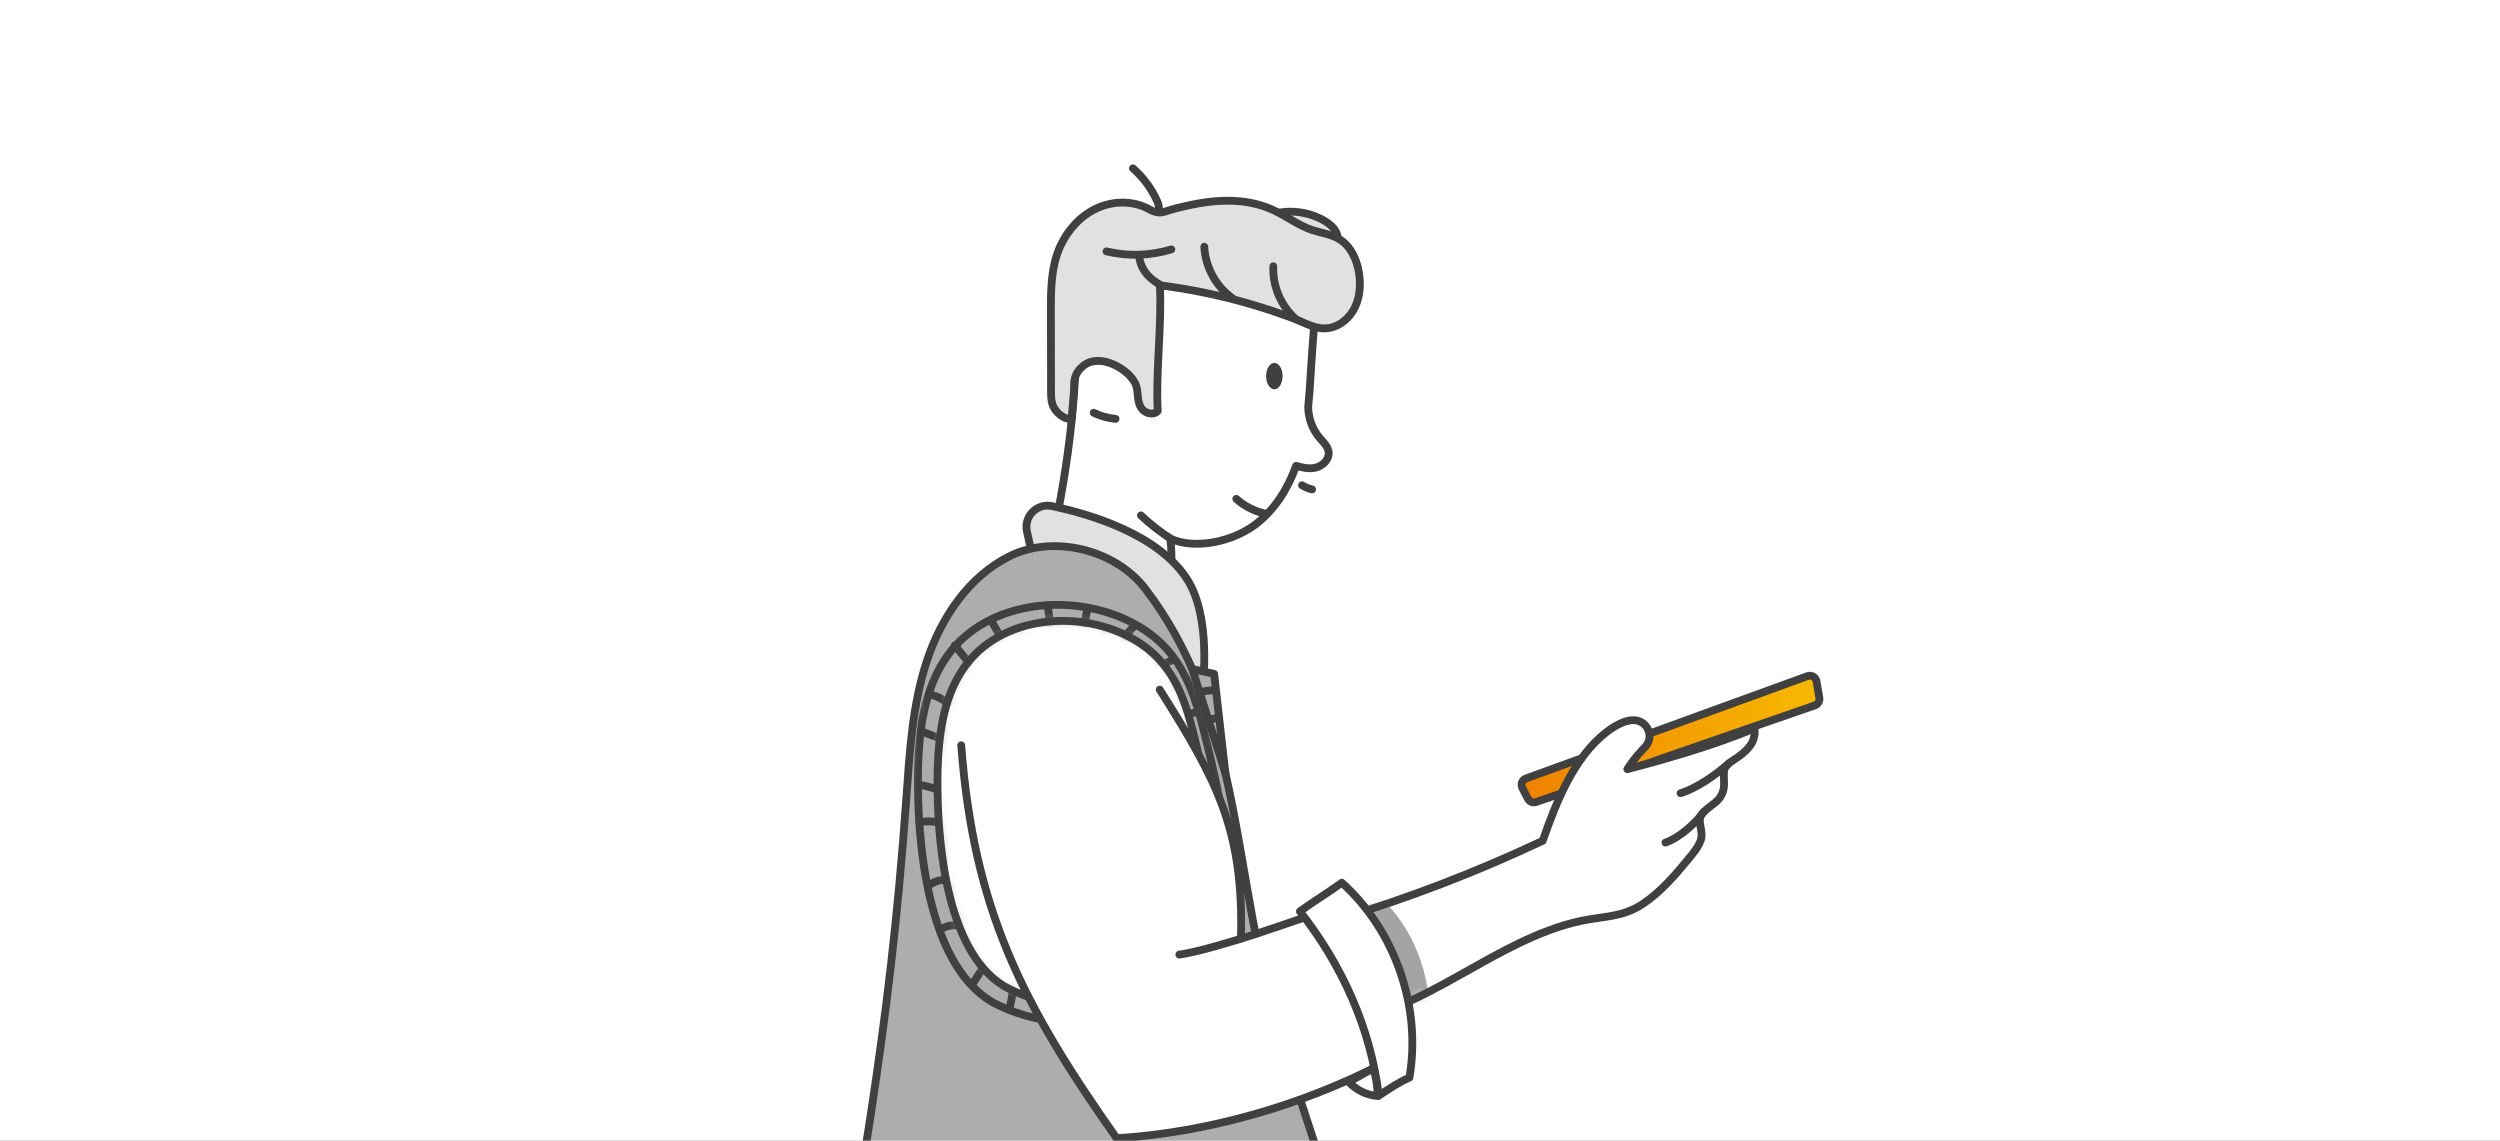 <?xml version="1.0" encoding="UTF-8"?>
<svg xmlns="http://www.w3.org/2000/svg" width="320" height="146" viewBox="0 0 320 146" fill="none">
  <rect x="0" y="0" width="320" height="146" fill="#808080" stroke="none"/>
  <g clip-path="url(#clip0_719_7306)">
    <rect width="320" height="146" fill="white"></rect>
    <g clip-path="url(#clip1_719_7306)">
      <path d="M162.802 27.432C165.013 26.784 167.49 27.083 169.485 28.238C170.075 28.579 170.64 29.02 170.973 29.61C171.305 30.2 171.364 30.998 170.973 31.555C170.566 32.145 169.793 32.353 169.078 32.378C168.363 32.403 167.64 32.312 166.941 32.469" fill="#E1E1E1"></path>
      <path d="M162.802 27.432C165.013 26.784 167.49 27.083 169.485 28.238C170.075 28.579 170.64 29.02 170.973 29.61C171.305 30.2 171.364 30.998 170.973 31.555C170.566 32.145 169.793 32.353 169.078 32.378C168.363 32.403 167.64 32.312 166.941 32.469" stroke="#404040" stroke-linecap="round" stroke-linejoin="round"></path>
      <path d="M137.325 33.858C140.575 34.88 144.099 34.539 147.424 33.791C150.749 33.052 153.983 31.921 157.349 31.381C158.563 31.19 159.802 31.065 161.007 31.289C164.082 31.855 166.418 34.407 168.388 36.834C168.38 40.865 167.998 43.733 167.773 47.765C167.69 49.211 167.599 50.666 167.449 52.12C167.474 53.542 167.981 54.947 168.904 56.035C169.369 56.584 169.951 57.108 170.059 57.814C170.2 58.795 169.294 59.676 168.322 59.876C167.516 60.042 166.701 59.859 165.903 59.627C164.847 62.569 163.135 65.304 160.649 67.166C157.798 69.302 153.068 70.391 149.802 68.953C150.3 73.267 149.477 77.523 148.239 81.654C143.892 76.393 139.719 71.081 135.371 65.819C137.424 55.287 138.364 44.539 137.333 33.858H137.325Z" fill="white" stroke="#404040" stroke-linecap="round" stroke-linejoin="round"></path>
      <path d="M163.118 49.826C162.535 49.826 162.062 49.07 162.062 48.138C162.062 47.206 162.535 46.451 163.118 46.451C163.701 46.451 164.173 47.206 164.173 48.138C164.173 49.07 163.701 49.826 163.118 49.826Z" fill="#404040"></path>
      <path d="M162.095 65.777C160.673 65.495 159.327 64.83 158.246 63.857" stroke="#404040" stroke-linecap="round" stroke-linejoin="round"></path>
      <path d="M167.947 62.644C167.49 62.544 167.058 62.361 166.659 62.112" stroke="#404040" stroke-linecap="round" stroke-linejoin="round"></path>
      <path d="M138.297 47.166C139.277 46.086 140.707 45.977 142.112 46.484C143.326 46.917 144.622 47.823 145.262 48.978C145.828 50.001 145.404 51.264 146.11 52.27C146.576 52.927 147.656 53.218 148.188 52.602C147.914 47.548 148.737 41.572 148.463 36.518C152.403 37.017 156.301 37.823 160.108 38.937C161.962 39.477 163.799 40.092 165.611 40.774C167.083 41.331 168.537 42.278 170.158 41.979C171.605 41.713 172.827 40.624 173.45 39.294C174.073 37.964 174.181 36.426 173.957 34.972C173.691 33.251 172.91 31.497 171.413 30.599C170.366 29.968 169.103 29.826 167.939 29.436C166.21 28.854 164.73 27.715 163.076 26.934C160.408 25.678 157.449 25.479 154.556 25.861C153.109 26.052 151.688 26.368 150.275 26.734C148.862 27.1 148.513 27.565 147.058 26.767C145.038 25.654 142.494 25.687 140.4 26.651C138.305 27.615 136.667 29.427 135.711 31.522C134.564 34.049 134.506 36.892 134.514 39.61C134.514 42.702 134.523 45.795 134.531 48.887V50.001C134.531 50.699 134.539 51.43 134.839 52.062C135.196 52.835 136.26 53.741 137.158 53.625C137.241 52.636 137.382 51.264 137.449 50.267C137.515 49.269 137.391 48.48 137.914 47.648C138.022 47.474 138.147 47.316 138.272 47.175L138.297 47.166Z" fill="#E1E1E1" stroke="#404040" stroke-linecap="round" stroke-linejoin="round"></path>
      <path d="M150.017 69.061C148.596 68.163 147.257 67.124 146.035 65.969" stroke="#404040" stroke-linecap="round" stroke-linejoin="round"></path>
      <path d="M142.794 53.617C141.821 53.525 140.874 53.259 139.993 52.835" stroke="#404040" stroke-linecap="round" stroke-linejoin="round"></path>
      <path d="M148.638 36.55C148.106 36.193 145.987 35.179 145.787 32.61" stroke="#404040" stroke-linecap="round" stroke-linejoin="round"></path>
      <path d="M148.313 26.85C148.404 26.468 148.263 26.069 148.097 25.711C147.39 24.124 146.326 22.686 145.013 21.547" stroke="#404040" stroke-linecap="round" stroke-linejoin="round"></path>
      <path d="M165.87 40.857C163.966 39.186 162.869 36.618 162.985 34.082" stroke="#404040" stroke-linecap="round" stroke-linejoin="round"></path>
      <path d="M157.74 38.163C155.637 36.659 154.273 34.165 154.149 31.58" stroke="#404040" stroke-linecap="round" stroke-linejoin="round"></path>
      <path d="M149.934 31.921C147.257 32.744 144.356 32.835 141.629 32.178" stroke="#404040" stroke-linecap="round" stroke-linejoin="round"></path>
      <path d="M232.319 90.283L196.625 102.66C196.218 102.802 195.769 102.619 195.57 102.236L194.855 100.848C194.614 100.383 194.838 99.817 195.329 99.643L231.363 86.542C231.87 86.359 232.419 86.675 232.51 87.207L232.876 89.319C232.951 89.734 232.71 90.142 232.311 90.283H232.319Z" fill="url(#paint0_linear_719_7306)" stroke="#404040" stroke-linecap="round" stroke-linejoin="round"></path>
      <path d="M171.44 117.63C180.343 114.937 189.054 111.587 197.466 107.622C199.212 102.626 201.44 96.974 205.613 93.724C206.685 92.884 208.638 91.687 210.018 92.402C210.675 92.735 211.115 93.441 211.14 94.181C211.165 95.029 210.658 95.544 210.118 96.109C209.436 96.824 208.829 97.622 208.297 98.454C213.626 97.074 219.453 95.353 224.54 93.258C224.723 93.923 224.465 94.779 224.083 95.353C223.7 95.927 223.168 96.376 222.62 96.791C221.739 97.464 220.7 97.789 220.658 98.902C220.608 100.133 220.924 100.939 220.151 102.094C219.577 102.942 218.006 103.641 217.666 104.505C217.325 105.37 218.073 106.508 217.691 107.556C217.383 108.412 216.793 109.135 216.211 109.842C214.449 111.978 212.628 114.123 210.326 115.669C207.666 117.456 205.28 117.248 202.337 117.88C199.561 118.478 196.918 119.534 194.366 120.764C189.162 123.275 184.341 126.541 178.996 128.786C178.165 129.135 177.159 129.442 176.419 128.935C175.339 128.196 171.523 117.605 171.415 117.639L171.44 117.63Z" fill="white"></path>
      <mask id="mask0_719_7306" style="mask-type:luminance" maskUnits="userSpaceOnUse" x="171" y="92" width="54" height="38">
        <path d="M171.441 117.63C180.344 114.937 189.055 111.587 197.467 107.622C199.213 102.626 201.441 96.974 205.613 93.724C206.686 92.884 208.639 91.687 210.019 92.402C210.676 92.735 211.116 93.441 211.141 94.181C211.166 95.029 210.659 95.544 210.119 96.109C209.437 96.824 208.83 97.622 208.298 98.454C213.627 97.074 219.454 95.353 224.541 93.258C224.724 93.923 224.466 94.779 224.084 95.353C223.701 95.927 223.169 96.376 222.621 96.791C221.74 97.464 220.701 97.789 220.659 98.902C220.609 100.133 220.925 100.939 220.152 102.094C219.578 102.942 218.007 103.641 217.667 104.505C217.326 105.37 218.074 106.508 217.691 107.556C217.384 108.412 216.794 109.135 216.212 109.842C214.45 111.978 212.629 114.123 210.327 115.669C207.667 117.456 205.281 117.248 202.338 117.88C199.562 118.478 196.919 119.534 194.367 120.764C189.163 123.275 184.342 126.541 178.997 128.786C178.166 129.135 177.16 129.442 176.42 128.935C175.34 128.196 171.524 117.605 171.416 117.639L171.441 117.63Z" fill="white"></path>
      </mask>
      <g mask="url(#mask0_719_7306)">
        <path d="M175.655 113.898C180.268 117.722 183.019 123.699 182.92 129.692C181.54 129.808 180.152 130.266 178.805 130.623C177.309 125.237 174.383 119.792 170.343 115.935C172.371 115.287 173.843 115.037 175.646 113.907L175.655 113.898Z" fill="#A3A3A3"></path>
      </g>
      <path d="M171.44 117.63C180.343 114.937 189.054 111.587 197.466 107.622C199.212 102.626 201.44 96.974 205.613 93.724C206.685 92.884 208.638 91.687 210.018 92.402C210.675 92.735 211.115 93.441 211.14 94.181C211.165 95.029 210.658 95.544 210.118 96.109C209.436 96.824 208.829 97.622 208.297 98.454C213.626 97.074 219.453 95.353 224.54 93.258C224.723 93.923 224.465 94.779 224.083 95.353C223.7 95.927 223.168 96.376 222.62 96.791C221.739 97.464 220.7 97.789 220.658 98.902C220.608 100.133 220.924 100.939 220.151 102.094C219.577 102.942 218.006 103.641 217.666 104.505C217.325 105.37 218.073 106.508 217.691 107.556C217.383 108.412 216.793 109.135 216.211 109.842C214.449 111.978 212.628 114.123 210.326 115.669C207.666 117.456 205.28 117.248 202.337 117.88C199.561 118.478 196.918 119.534 194.366 120.764C189.162 123.275 184.341 126.541 178.996 128.786C178.165 129.135 177.159 129.442 176.419 128.935C175.339 128.196 171.523 117.605 171.415 117.639L171.44 117.63Z" stroke="#404040" stroke-linecap="round" stroke-linejoin="round"></path>
      <path d="M218.105 103.907C216.991 105.411 214.955 107.248 213.176 107.847" stroke="#404040" stroke-linecap="round" stroke-linejoin="round"></path>
      <path d="M221.281 97.731C219.652 99.152 217.183 100.898 215.113 101.529" stroke="#404040" stroke-linecap="round" stroke-linejoin="round"></path>
      <path d="M132.595 73.209L131.448 68.022C131.024 66.093 132.728 64.373 134.656 64.78C139.769 65.861 148.297 68.462 151.955 74.148C155.072 79.003 153.958 87.656 153.958 87.656C153.958 87.656 143.01 76.176 140.043 75.503C137.075 74.83 132.595 73.209 132.595 73.209Z" fill="#E1E1E1" stroke="#404040" stroke-linecap="round" stroke-linejoin="round"></path>
      <path d="M136.868 130.024C126.267 130.024 117.674 117.572 117.674 102.211C117.674 86.85 126.267 74.397 136.868 74.397C147.468 74.397 156.061 86.85 156.061 102.211C156.061 117.572 147.468 130.024 136.868 130.024Z" fill="white"></path>
      <path d="M105.504 181.794C109.926 149.667 113.733 134.33 116.028 101.937C116.443 96.085 116.801 90.15 118.646 84.58C120.483 79.019 124.024 73.766 129.269 71.172C134.897 68.388 142.777 70.366 146.592 75.353C158.488 90.914 157.781 110.058 162.66 128.096C168.446 149.467 172.768 154.347 174.132 176.516C174.306 179.425 174.996 182.95 174.556 185.834C174.472 186.383 174.348 186.848 174.198 187.239C173.392 189.259 171.63 189.4 168.778 190.073C162.162 191.628 155.404 192.567 148.621 192.883C135.263 193.506 121.78 191.728 109.07 187.563C106.651 186.765 105.163 184.33 105.512 181.811L105.504 181.794ZM120.009 101.105C120.067 108.379 121.314 122.659 129.178 126.583C134.548 129.26 141.538 129.467 146.709 126.5C150.35 124.405 152.86 120.947 154.148 117.231C156.601 110.133 154.855 102.477 153.093 95.212C152.253 91.762 151.372 88.221 149.144 85.32C144.755 79.601 135.312 77.822 128.521 81.13C120.583 84.996 119.943 93.898 120.001 101.114L120.009 101.105Z" fill="#ADADAD"></path>
      <mask id="mask1_719_7306" style="mask-type:luminance" maskUnits="userSpaceOnUse" x="105" y="69" width="70" height="125">
        <path d="M105.504 181.794C109.926 149.667 113.733 134.33 116.028 101.937C116.443 96.085 116.801 90.15 118.646 84.58C120.483 79.019 124.024 73.766 129.269 71.172C134.897 68.388 142.777 70.366 146.592 75.353C158.488 90.914 157.781 110.058 162.66 128.096C168.446 149.467 172.768 154.347 174.132 176.516C174.306 179.425 174.996 182.95 174.556 185.834C174.472 186.383 174.348 186.848 174.198 187.239C173.392 189.259 171.63 189.4 168.778 190.073C162.162 191.628 155.404 192.567 148.621 192.883C135.263 193.506 121.78 191.728 109.07 187.563C106.651 186.765 105.163 184.33 105.512 181.811L105.504 181.794ZM120.009 101.105C120.067 108.379 121.314 122.659 129.178 126.583C134.548 129.26 141.538 129.467 146.709 126.5C150.35 124.405 152.86 120.947 154.148 117.231C156.601 110.133 154.855 102.477 153.093 95.212C152.253 91.762 151.372 88.221 149.144 85.32C144.755 79.601 135.312 77.822 128.521 81.13C120.583 84.996 119.943 93.898 120.001 101.114L120.009 101.105Z" fill="white"></path>
      </mask>
      <g mask="url(#mask1_719_7306)">
        <path d="M117.507 100.939C117.574 108.845 118.962 124.38 127.715 128.636C133.692 131.546 141.472 131.77 147.224 128.545C151.281 126.276 154.074 122.51 155.504 118.47C158.238 110.756 156.293 102.427 154.332 94.531C153.401 90.782 152.42 86.933 149.934 83.774C145.047 77.556 134.54 75.628 126.984 79.219C118.156 83.417 117.433 93.101 117.499 100.939H117.507Z" fill="#ADADAD" stroke="#404040" stroke-linecap="round" stroke-linejoin="round"></path>
        <path d="M122.412 118.445C121.672 118.387 120.908 118.603 120.301 119.044L122.412 118.445Z" fill="#ADADAD"></path>
        <path d="M122.412 118.445C121.672 118.387 120.908 118.603 120.301 119.044" stroke="#404040" stroke-linecap="round" stroke-linejoin="round"></path>
        <path d="M120.898 112.627C120.292 112.627 119.685 112.818 119.178 113.151L120.898 112.627Z" fill="#ADADAD"></path>
        <path d="M120.898 112.627C120.292 112.627 119.685 112.818 119.178 113.151" stroke="#404040" stroke-linecap="round" stroke-linejoin="round"></path>
        <path d="M120.042 105.27C119.269 105.087 118.446 105.087 117.673 105.27H120.042Z" fill="#ADADAD"></path>
        <path d="M120.042 105.27C119.269 105.087 118.446 105.087 117.673 105.27" stroke="#404040" stroke-linecap="round" stroke-linejoin="round"></path>
        <path d="M119.859 101.031C119.194 100.773 118.504 100.59 117.798 100.49L119.859 101.031Z" fill="#ADADAD"></path>
        <path d="M119.859 101.031C119.194 100.773 118.504 100.59 117.798 100.49" stroke="#404040" stroke-linecap="round" stroke-linejoin="round"></path>
        <path d="M120.251 94.489L118.007 93.641L120.251 94.489Z" fill="#ADADAD"></path>
        <path d="M120.251 94.489L118.007 93.641" stroke="#404040" stroke-linecap="round" stroke-linejoin="round"></path>
        <path d="M121.306 90.025C120.666 89.468 119.885 89.077 119.053 88.903L121.306 90.025Z" fill="#ADADAD"></path>
        <path d="M121.306 90.025C120.666 89.468 119.885 89.077 119.053 88.903" stroke="#404040" stroke-linecap="round" stroke-linejoin="round"></path>
        <path d="M124.075 84.871L122.204 82.619L124.075 84.871Z" fill="#ADADAD"></path>
        <path d="M124.075 84.871L122.204 82.619" stroke="#404040" stroke-linecap="round" stroke-linejoin="round"></path>
        <path d="M127.964 81.33L126.842 79.393L127.964 81.33Z" fill="#ADADAD"></path>
        <path d="M127.964 81.33L126.842 79.393" stroke="#404040" stroke-linecap="round" stroke-linejoin="round"></path>
        <path d="M134.331 79.734C134.339 79.011 134.248 78.288 134.065 77.598L134.331 79.734Z" fill="#ADADAD"></path>
        <path d="M134.331 79.734C134.339 79.011 134.248 78.288 134.065 77.598" stroke="#404040" stroke-linecap="round" stroke-linejoin="round"></path>
        <path d="M138.787 79.942L139.228 77.797L138.787 79.942Z" fill="#ADADAD"></path>
        <path d="M138.787 79.942L139.228 77.797" stroke="#404040" stroke-linecap="round" stroke-linejoin="round"></path>
        <path d="M143.874 81.538L145.304 79.984L143.874 81.538Z" fill="#ADADAD"></path>
        <path d="M143.874 81.538L145.304 79.984" stroke="#404040" stroke-linecap="round" stroke-linejoin="round"></path>
        <path d="M148.505 85.245L150.259 84.389L148.505 85.245Z" fill="#ADADAD"></path>
        <path d="M148.505 85.245L150.259 84.389" stroke="#404040" stroke-linecap="round" stroke-linejoin="round"></path>
        <path d="M151.995 91.471L153.425 91.072L151.995 91.471Z" fill="#ADADAD"></path>
        <path d="M151.995 91.471L153.425 91.072" stroke="#404040" stroke-linecap="round" stroke-linejoin="round"></path>
        <path d="M155.014 98.18C154.789 98.18 154.573 98.279 154.423 98.454L155.014 98.18Z" fill="#ADADAD"></path>
        <path d="M155.014 98.18C154.789 98.18 154.573 98.279 154.423 98.454" stroke="#404040" stroke-linecap="round" stroke-linejoin="round"></path>
        <path d="M125.703 124.056L124.423 126.043L125.703 124.056Z" fill="#ADADAD"></path>
        <path d="M125.703 124.056L124.423 126.043" stroke="#404040" stroke-linecap="round" stroke-linejoin="round"></path>
        <path d="M129.594 127.065C129.527 127.796 129.369 128.511 129.137 129.201L129.594 127.065Z" fill="#ADADAD"></path>
        <path d="M129.594 127.065C129.527 127.796 129.369 128.511 129.137 129.201" stroke="#404040" stroke-linecap="round" stroke-linejoin="round"></path>
      </g>
      <path d="M105.504 181.794C109.926 149.667 113.733 134.33 116.028 101.937C116.443 96.085 116.801 90.15 118.646 84.58C120.483 79.019 124.024 73.766 129.269 71.172C134.897 68.388 142.777 70.366 146.592 75.353C158.488 90.914 157.781 110.058 162.66 128.096C168.446 149.467 172.768 154.347 174.132 176.516C174.306 179.425 174.996 182.95 174.556 185.834C174.472 186.383 174.348 186.848 174.198 187.239C173.392 189.259 171.63 189.4 168.778 190.073C162.162 191.628 155.404 192.567 148.621 192.883C135.263 193.506 121.78 191.728 109.07 187.563C106.651 186.765 105.163 184.33 105.512 181.811L105.504 181.794ZM120.009 101.105C120.067 108.379 121.314 122.659 129.178 126.583C134.548 129.26 141.538 129.467 146.709 126.5C150.35 124.405 152.86 120.947 154.148 117.231C156.601 110.133 154.855 102.477 153.093 95.212C152.253 91.762 151.372 88.221 149.144 85.32C144.755 79.601 135.312 77.822 128.521 81.13C120.583 84.996 119.943 93.898 120.001 101.114L120.009 101.105Z" stroke="#404040" stroke-linecap="round" stroke-linejoin="round"></path>
      <path d="M148.446 88.271C155.861 100.033 159.194 106.259 158.845 120.149C161.38 119.401 168.371 116.94 170.881 116.093C173.192 122.742 175.212 129.368 176.85 136.209C166.592 141.487 154.448 145.012 142.926 145.685C130.782 128.461 124.647 116.4 123.035 95.394" fill="white"></path>
      <path d="M148.446 88.271C155.861 100.033 159.194 106.259 158.845 120.149C161.38 119.401 168.371 116.94 170.881 116.093C173.192 122.742 175.212 129.368 176.85 136.209C166.592 141.487 154.448 145.012 142.926 145.685C130.782 128.461 124.647 116.4 123.035 95.394" stroke="#404040" stroke-linecap="round" stroke-linejoin="round"></path>
      <path d="M171.754 112.984C178.579 119.135 181.962 128.886 180.408 137.938C179.211 138.42 177.548 139.517 176.484 140.257C175.453 131.62 171.763 123.491 166.385 116.658C168.03 115.453 170.109 114.189 171.754 112.984Z" fill="white" stroke="#404040" stroke-linecap="round" stroke-linejoin="round"></path>
      <path d="M176.376 140.298C174.963 140.19 173.6 139.534 172.644 138.495C173.683 137.921 174.722 137.323 175.761 136.749C176.194 137.946 176.268 139.035 176.376 140.298Z" fill="white" stroke="#404040" stroke-linecap="round" stroke-linejoin="round"></path>
      <path d="M152.61 85.636L155.411 86.259L156.857 99.011L152.61 85.636Z" fill="#ADADAD" stroke="#404040" stroke-linecap="round" stroke-linejoin="round"></path>
      <path d="M155.562 88.379C155.013 88.354 154.465 88.404 153.933 88.52" stroke="#404040" stroke-linecap="round" stroke-linejoin="round"></path>
      <path d="M155.928 91.795C155.604 91.936 155.263 92.036 154.914 92.111" stroke="#404040" stroke-linecap="round" stroke-linejoin="round"></path>
      <path d="M158.846 120.149C158.846 120.149 153.459 121.862 150.957 122.186" stroke="#404040" stroke-linecap="round" stroke-linejoin="round"></path>
    </g>
  </g>
  <defs>
    <linearGradient id="paint0_linear_719_7306" x1="232.89" y1="94.599" x2="194.758" y2="94.599" gradientUnits="userSpaceOnUse">
      <stop stop-color="#F7B900"></stop>
      <stop offset="1" stop-color="#EF8200"></stop>
    </linearGradient>
    <clipPath id="clip0_719_7306">
      <rect width="320" height="146" fill="white"></rect>
    </clipPath>
    <clipPath id="clip1_719_7306">
      <rect width="320" height="146" fill="white"></rect>
    </clipPath>
  </defs>
</svg>
